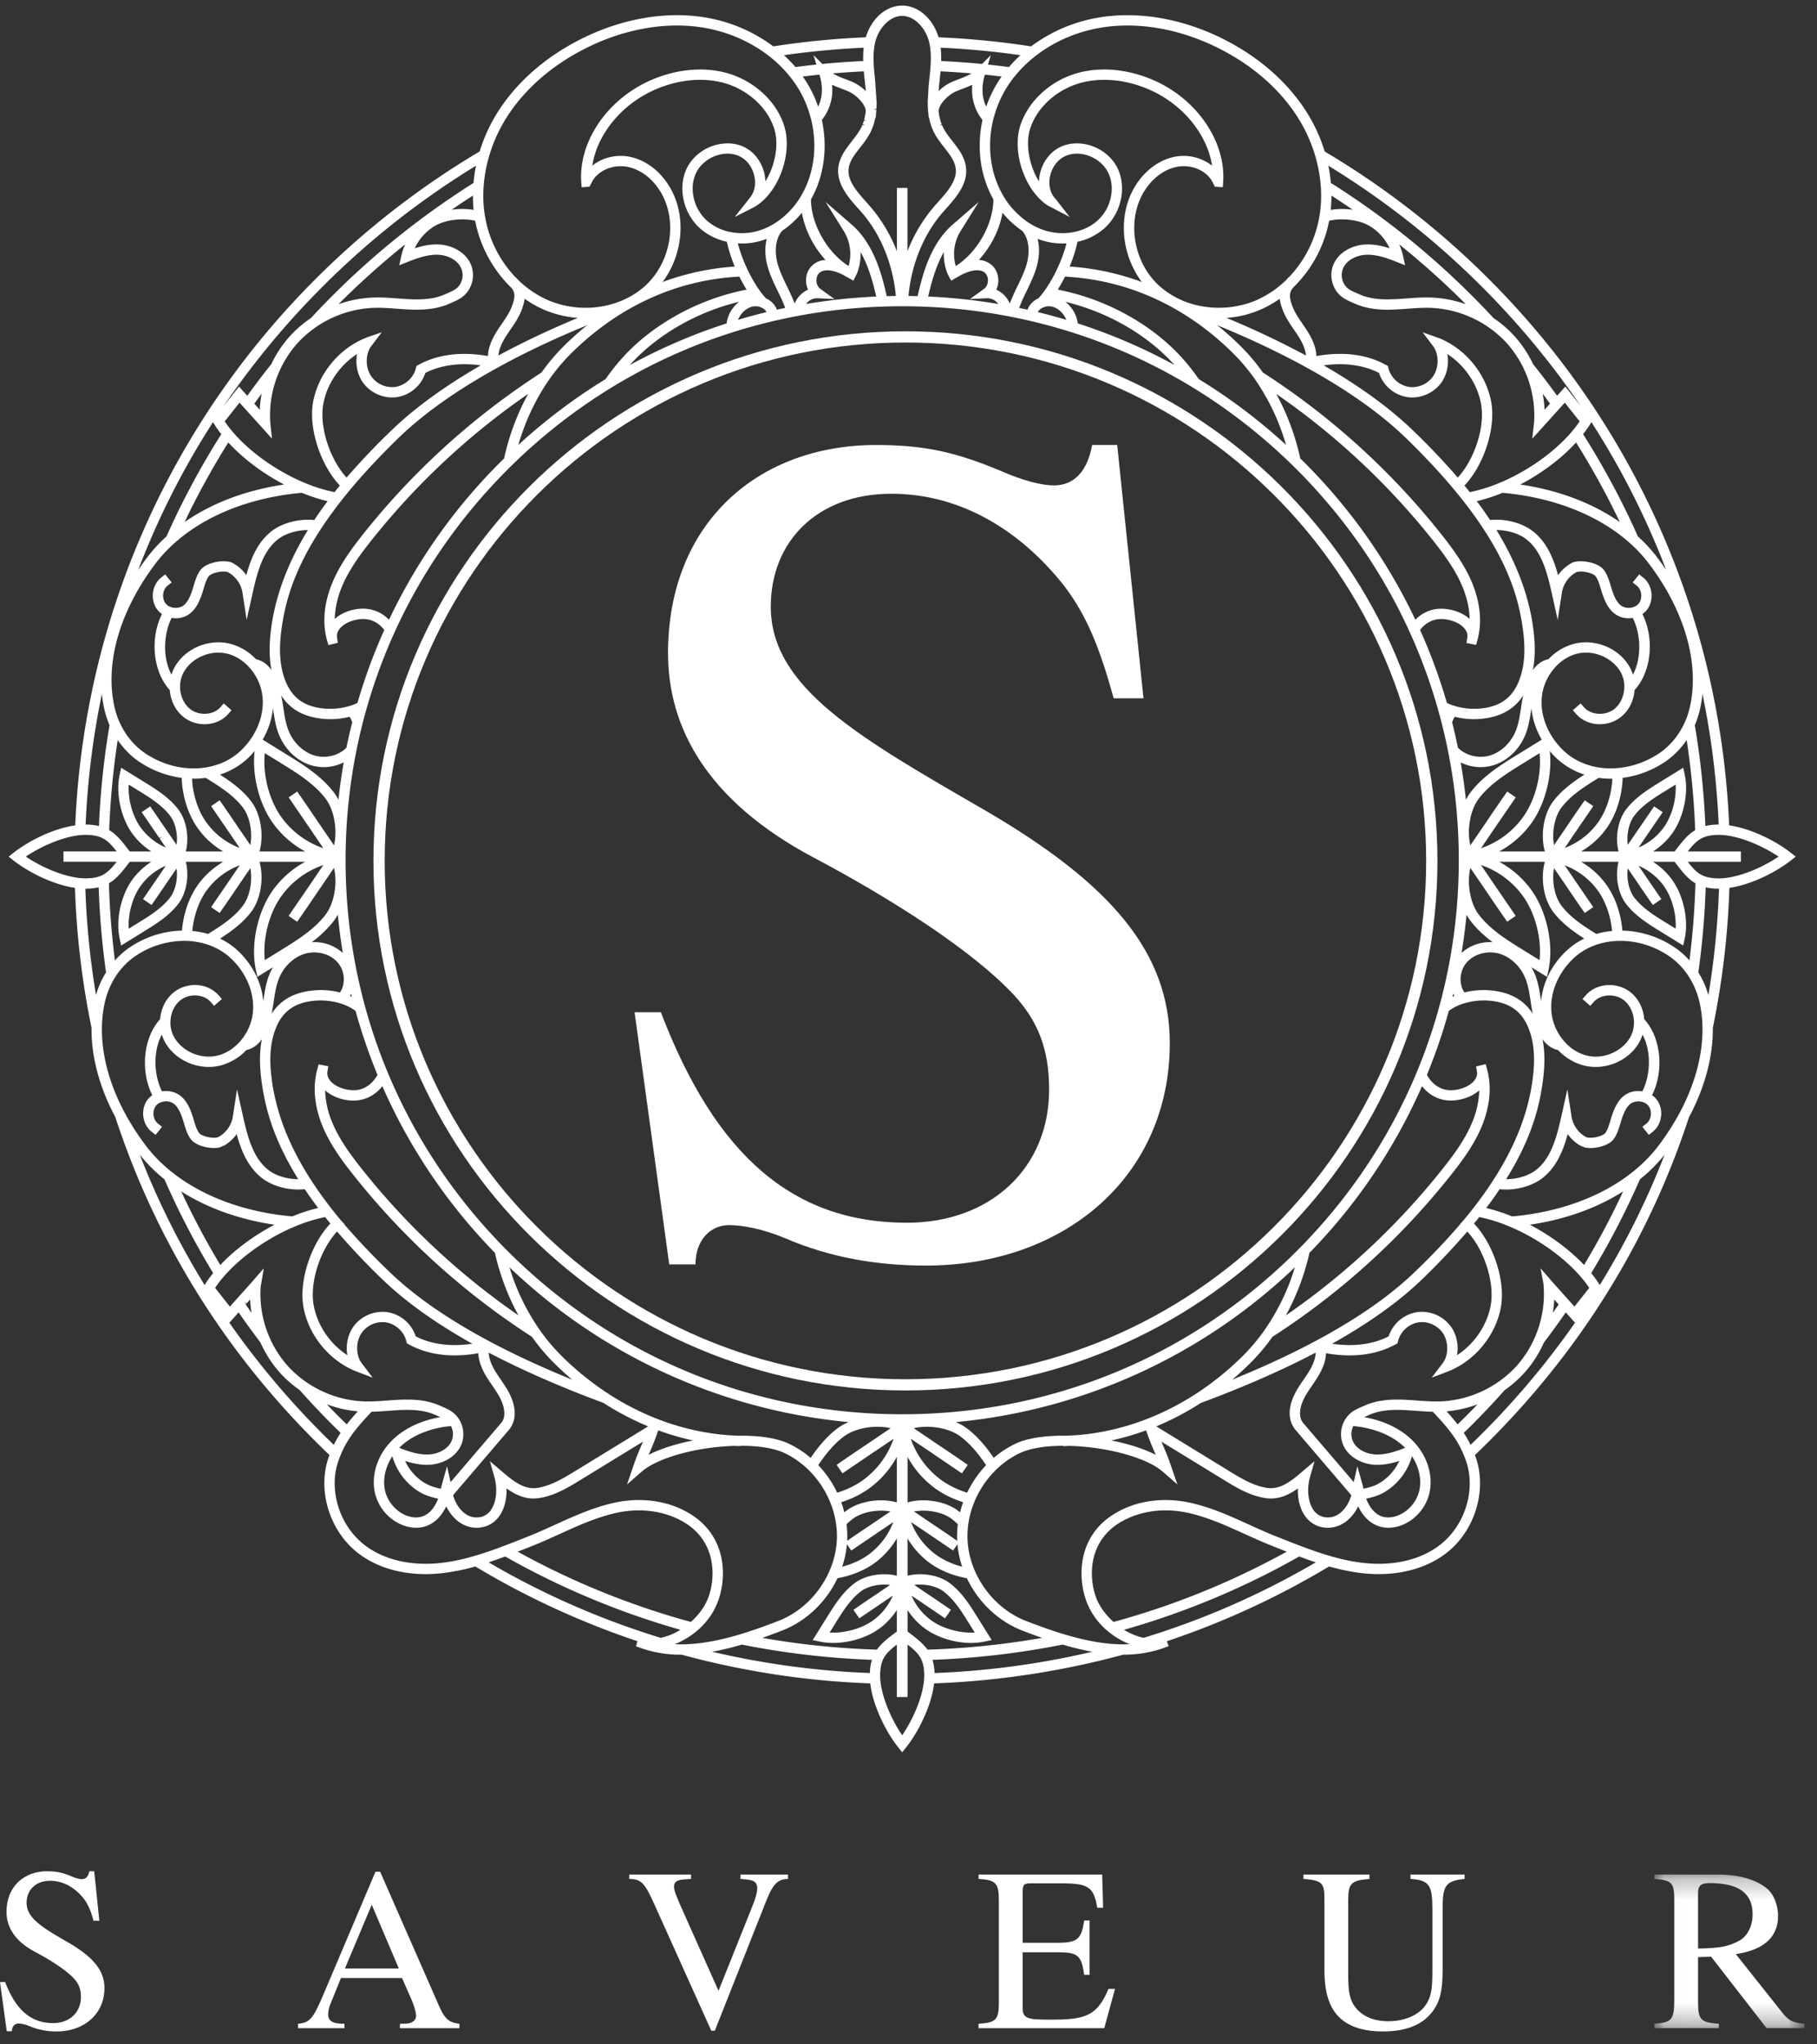 <svg width="88" height="99" viewBox="0 0 88 99" xmlns="http://www.w3.org/2000/svg" xmlns:xlink="http://www.w3.org/1999/xlink"><rect x="0" y="0" width="88" height="99" fill="#333333" stroke="none"/><title>saveur-footer-logo</title><defs><path id="path-1" d="M7.294 7.706V.265H.032v7.441z"/></defs><g id="Page-1" fill="none" fill-rule="evenodd"><g id="Desktop-HD" transform="translate(-676 -2760)"><g id="saveur-footer-logo" transform="translate(676 2760)"><path d="M4.529 93.012c-.136-.494-.26-.786-.463-1.056-.396-.506-.96-.877-1.638-.877-.7 0-1.14.45-1.14 1.068 0 .764.835 1.236 2.021 1.922 1.197.697 1.75 1.349 1.75 2.203 0 1.26-.993 2.102-2.303 2.102a3.31 3.31 0 0 1-1.333-.258 1.46 1.46 0 0 0-.53-.124c-.17 0-.317.135-.317.371H.327L0 95.98h.248c.52 1.36 1.254 1.99 2.327 1.99.79 0 1.344-.517 1.344-1.26 0-.393-.113-.651-.328-.888-.395-.427-1.174-.921-1.897-1.303-1.016-.54-1.378-1.237-1.378-1.934 0-1.225.847-1.967 1.965-1.967.463 0 .757.067 1.186.247.203.09.384.135.497.135.192 0 .316-.135.361-.382h.238l.248 2.394H4.53z" id="Fill-1" fill="#FFF"/><path d="M18.004 92.237l-1.299 3.09h2.61l-1.311-3.09zm1.366 5.98v-.214c.407 0 .486-.022.622-.101a.326.326 0 0 0 .158-.27c0-.168-.08-.472-.215-.786l-.463-1.057h-2.959l-.52 1.281a1.482 1.482 0 0 0-.1.472c0 .35.248.461.79.461v.214h-2.248v-.214c.655-.067.757-.303 1.423-1.877l2.327-5.486h.226l2.778 6.33c.316.73.474.966 1.062 1.033v.214h-2.88z" id="Fill-3" fill="#FFF"/><path d="M38.165 90.989c-.452.011-.711.19-1.039 1.023l-2.507 6.328h-.17l-2.755-6.115c-.486-1.09-.655-1.225-1.22-1.236v-.214h2.993v.214l-.317.022c-.36.023-.508.124-.508.349 0 .18.102.45.44 1.203l1.717 3.844 1.66-4.148c.136-.337.215-.618.215-.81 0-.438-.361-.415-.813-.46v-.214h2.304v.214z" id="Fill-5" fill="#FFF"/><path d="M53.481 98.217h-6.087v-.214c.87-.056.982-.202.982-1.068v-4.9c0-.832-.135-1.001-.982-1.046v-.214h5.986l.045 1.608h-.283c-.17-1.012-.429-1.18-1.739-1.18h-1.48c-.315 0-.394.045-.394.404v2.473h1.705c.971 0 1.14-.191 1.276-1.08h.26v2.631h-.26c-.136-.944-.305-1.09-1.276-1.09h-1.705v2.732c0 .472.304.528 1.14.528h.407c1.615 0 2.1-.292 2.608-1.484h.317l-.52 1.9z" id="Fill-7" fill="#FFF"/><path d="M70.932 90.989c-.949.09-1.062.36-1.062 1.428v2.866c0 1.09-.102 1.698-.61 2.27-.474.54-1.242.821-2.28.821-.826 0-1.458-.168-1.921-.517-.621-.46-.915-1.248-.915-2.44v-3.484c0-.753-.124-.877-1.016-.944v-.214h3.196v.214c-.904.079-1.028.213-1.028 1.056v3.508c0 .877.045 1.383.497 1.82.328.316.802.507 1.446.507.722 0 1.355-.248 1.716-.664.373-.45.418-.899.418-1.81V92.45c0-1.158-.147-1.405-1.061-1.461v-.214h2.62v.214z" id="Fill-9" fill="#FFF"/><g id="Group-13" transform="translate(80.095 90.51)"><mask id="mask-2" fill="#fff"><use xlink:href="#path-1"/></mask><path d="M2.144 3.85c1.084-.022 1.48-.1 1.999-.382.406-.225.644-.719.644-1.281C4.787 1.175 4.12.68 2.72.68c-.384 0-.576.08-.576.473V3.85zm3.32 3.856L2.776 4.244l-.632.022v2.181c0 .855.135.99 1.005 1.046v.213H.032v-.213c.847-.068.96-.191.96-1.18v-4.8C.992.68.902.545.032.477V.265h3.072c1.073 0 1.875.27 2.36.663.373.303.554.854.554 1.349 0 .978-.633 1.63-2.044 1.843l2.258 2.844c.328.416.565.484 1.062.529v.213h-1.83z" id="Fill-11" fill="#FFF" mask="url(#mask-2)"/></g><path d="M81.739 41.733h2.576v-.5h-2.576c.426-.543.704-.794 1.481-.803h.027c.896 0 2.094.513 2.892 1.053-.797.54-1.995 1.054-2.89 1.054h-.028c-.777-.01-1.056-.26-1.482-.804zm.515 5.356c.19-1.36.31-2.745.356-4.12.181.043.38.065.605.067h.039a39.732 39.732 0 0 1-.514 5.15 4.36 4.36 0 0 0-.486-1.097zm-9.019 11.818a8.459 8.459 0 0 0-1.255-.408c.233-.308.451-.614.65-.91.109.01.21.016.306.016.746 0 1.37-.263 1.706-.51.718-.526 1.056-1.338 1.285-2.176.156.224.363.415.607.557l.228.093c.08.017.17.026.264.026.391 0 .9-.144 1.114-.419.173-.223.264-.527.346-.8.03-.103.06-.2.091-.287.097-.262.227-.548.454-.678a.706.706 0 0 1 .534-.041l.09.036a.517.517 0 0 1 .2.171c.173.258.118.648-.117.834l-.196.156.313.391.196-.156c.434-.344.536-1.031.224-1.5a.98.98 0 0 0-.264-.265c.595-1.187.434-2.799-.378-3.68-.041-.534-.288-1.013-.68-1.318a1.635 1.635 0 0 0-1.003-.337c-.451 0-.867.178-1.142.488l-.166.189.377.33.166-.188c.178-.2.457-.316.766-.316.257 0 .503.081.692.228.28.218.463.588.49.986l.002.09c.002.154-.02.304-.063.444-.214.693-.984 1.216-1.791 1.216a1.81 1.81 0 0 1-.445-.055 2.145 2.145 0 0 1-1.02-.622l-.06-.066a2.518 2.518 0 0 1-.614-1.387c-.095-.923.299-1.903 1.055-2.62.582-.552 1.392-.857 2.28-.857.81 0 1.613.247 2.32.713.753.497 1.306 1.326 1.517 2.275.468 2.103-.251 4.622-1.974 6.91-1.444 1.918-4.033 3.174-7.105 3.447zm3.83 2.745a38.36 38.36 0 0 0 2.358-4.54 7.796 7.796 0 0 0 1.197-1.195 38.746 38.746 0 0 1-3.14 6.312 5.77 5.77 0 0 0-.414-.577zm-5.844 8.317a4.997 4.997 0 0 0-.33-.581l.033-.031c.103-.1.205-.198.307-.299a39.933 39.933 0 0 0 1.643-1.74 5.58 5.58 0 0 0 .943-.827c.39-.43.712-.929.959-1.481.365-.48.72-.968 1.056-1.456l.446.496.046-.058a39.927 39.927 0 0 1-5.103 5.977zM42.627 81.115c.01-.774.261-1.051.807-1.475v2.54h.52v-2.54c.546.424.798.701.808 1.474v.027c0 .893-.52 2.092-1.068 2.892-.547-.8-1.067-1.999-1.067-2.89v-.028zM11.111 64.05l.445-.497c.337.487.692.976 1.057 1.456.246.552.569 1.05.958 1.481.274.303.591.58.944.826.547.615 1.1 1.2 1.643 1.741.101.101.204.2.307.299l.032.031c-.125.19-.232.38-.33.581a39.962 39.962 0 0 1-5.104-5.978l.048.06zm-3.146-6.939a38.358 38.358 0 0 0 2.358 4.54 5.728 5.728 0 0 0-.414.577 38.714 38.714 0 0 1-3.14-6.312c.341.428.743.829 1.196 1.195zm-2.89-8.562c.21-.95.764-1.778 1.517-2.275a4.269 4.269 0 0 1 2.32-.713c.887 0 1.697.305 2.28.857.756.717 1.15 1.697 1.054 2.62-.051.502-.27.994-.614 1.387l-.056.062c-.294.314-.648.53-1.024.626a1.806 1.806 0 0 1-.444.055c-.807 0-1.577-.523-1.791-1.216a1.443 1.443 0 0 1-.064-.442l.003-.088c.027-.402.21-.772.49-.99a1.13 1.13 0 0 1 .691-.228c.31 0 .59.115.766.316l.166.187.377-.33-.165-.188a1.515 1.515 0 0 0-1.142-.488c-.367 0-.723.12-1.002.337-.394.305-.64.784-.682 1.318-.811.881-.973 2.493-.378 3.68a.978.978 0 0 0-.263.264c-.313.47-.21 1.157.223 1.501l.197.156.313-.39-.197-.157c-.234-.186-.29-.576-.117-.834a.507.507 0 0 1 .192-.167l.091-.037a.69.69 0 0 1 .542.038c.226.13.356.416.454.678.031.086.06.183.093.291.08.27.17.574.344.796.214.275.722.419 1.114.419.094 0 .183-.009.288-.034l.22-.093c.233-.137.436-.326.59-.548.23.837.568 1.649 1.285 2.175.336.247.96.51 1.707.51.097 0 .197-.006.305-.016.2.296.417.602.65.91a8.47 8.47 0 0 0-1.255.408c-3.072-.274-5.66-1.53-7.105-3.447-1.722-2.288-2.442-4.807-1.973-6.91zm-.933-5.513h.032c.224-.003.424-.025.605-.068.046 1.374.165 2.759.356 4.12a4.35 4.35 0 0 0-.486 1.098 39.732 39.732 0 0 1-.515-5.15h.008zm.026-2.607c.777.009 1.056.26 1.482.803H3.074v.5H5.65c-.427.543-.705.795-1.482.803h-.027c-.896 0-2.094-.513-2.891-1.053.797-.54 1.995-1.053 2.891-1.053h.027zm6.549-19.403a38.446 38.446 0 0 0-2.652 4.948 7.53 7.53 0 0 0-.951 1.038c-.148.196-.289.394-.423.595a38.67 38.67 0 0 1 3.624-7.163l.047.075c.1.163.219.333.355.507zM23.055 8.025a7.312 7.312 0 0 0-.123.836 39.325 39.325 0 0 0-7.874 6.542 5.582 5.582 0 0 0-1.02.879c-.358.396-.66.85-.898 1.35a39.577 39.577 0 0 0-1.164 1.534l-.399-.444-.743.939a39.877 39.877 0 0 1 4.866-5.857 39.915 39.915 0 0 1 7.355-5.78zM41.832 2.31c-.024.199-.032.41-.026.646-.671.031-1.336.078-1.979.141l-.427-.427.14.457c-.32.033-.654.073-1.016.12a6.56 6.56 0 0 0-.557-.574 40.464 40.464 0 0 1 3.865-.363zm3.245.312c.018.417-.03.855-.072 1.246l-.029.276-.046.801.004.2.007.116.002.04c.004.054.01.108.015.152l.02.23h.015l.024.116a2.622 2.622 0 0 0 .13.42l.017.039c.028.065.057.13.091.194.132.249.306.47.473.685l.091.118c.228.294.436.587.47.927.031.327-.091.653-.398 1.059-.14.185-.304.37-.45.532l-.177.2-.023.028a7.406 7.406 0 0 0-1.291 2.167V9.1h-.511v3.07a7.409 7.409 0 0 0-1.292-2.167l-.2-.228a8.84 8.84 0 0 1-.45-.532c-.306-.406-.429-.732-.397-1.059.034-.34.241-.633.47-.927l.09-.118a4.71 4.71 0 0 0 .474-.685c.034-.064.063-.13.095-.204l.012-.03a2.67 2.67 0 0 0 .154-.535l.023.001.012-.223c.006-.052.011-.105.015-.159l-.136-.01.139-.031a4.01 4.01 0 0 0 .006-.117l.004-.157-.076-1.123c-.041-.387-.089-.826-.07-1.242.01-.224.035-.418.079-.595a1.96 1.96 0 0 1 .293-.643c.15-.215.474-.581.95-.613h.112c.485.032.809.398.958.613.137.196.238.418.294.643.043.177.07.371.08.595zm3.788.626a39.016 39.016 0 0 0-1.016-.121l.139-.457-.427.427a39.612 39.612 0 0 0-1.979-.141 4.556 4.556 0 0 0-.025-.646c1.297.06 2.594.18 3.865.363-.2.182-.386.375-.557.575zm26.946 15.473l-.398.444a39.315 39.315 0 0 0-1.164-1.534c-.238-.5-.54-.954-.898-1.35a5.563 5.563 0 0 0-1.02-.88 39.315 39.315 0 0 0-7.874-6.542 7.252 7.252 0 0 0-.124-.835 39.908 39.908 0 0 1 7.355 5.78 39.867 39.867 0 0 1 4.866 5.855l-.743-.938zm4.464 8.291a7.544 7.544 0 0 0-.951-1.038 38.474 38.474 0 0 0-2.652-4.948c.136-.174.255-.344.355-.507l.047-.075a38.677 38.677 0 0 1 3.624 7.163c-.135-.2-.276-.4-.423-.595zm-36.262 52.04l-.059-.044v-1.042c.25.384.571.717.938.965.584.394 1.386.63 2.145.63.227 0 .443-.022.643-.065l.349-.074-.702-1.124c-.35-.562-.748-1.199-1.337-1.639-.357-.267-.892-.426-1.43-.426-.212 0-.418.025-.606.073v-1.806c.301.507.71.945 1.185 1.266.465.314 1.062.548 1.689.661.555 1.166 1.529 2.087 2.681 2.534.344.133.661.25.96.355-1.826.321-3.69.513-5.55.57-.22-.312-.54-.555-.906-.833zm-3.452-2.625c.626-.113 1.223-.347 1.689-.66.475-.322.884-.76 1.184-1.267v1.806a2.453 2.453 0 0 0-.605-.073c-.539 0-1.073.16-1.43.426-.59.44-.986 1.077-1.337 1.639l-.702 1.124.35.074c.198.043.415.064.642.064.759 0 1.56-.235 2.144-.63.367-.247.69-.58.938-.964v1.042l-.058.045c-.367.278-.686.52-.907.833a39.092 39.092 0 0 1-5.55-.57c.3-.104.617-.222.96-.355 1.153-.447 2.127-1.368 2.682-2.534zM5.05 34.331c.06.267.145.53.255.785a39.04 39.04 0 0 0-.513 4.885 2.72 2.72 0 0 0-.62-.07l-.025-.001c.092-2.13.356-4.252.787-6.326.025.248.063.49.116.727zm7.267-14.782c.113-.158.23-.32.356-.487-.05.26-.08.52-.093.78l-.263-.293zm7.12-7.164l-.102.461.441-.175c.482-.192 1-.368 1.507-.33.43.034.93.27 1.08.72a.85.85 0 0 1-.102.737c-.11.16-.232.24-.451.34v-.002l-.243.109c-.39.175-.814.253-1.373.253-.304 0-.611-.022-.936-.046-.367-.027-.75-.055-1.128-.045-.58.014-1.17.125-1.737.325l.119-.119a39.19 39.19 0 0 1 3.111-2.78 2.85 2.85 0 0 0-.185.552zm2.95-2.264c-.171 0-.344.013-.513.037.347-.24.691-.47 1.03-.687 0 .236.01.468.034.694a3.441 3.441 0 0 0-.55-.044zm2.387 4.757c-.112.281-.286.536-.472.807-.085.124-.172.251-.253.381-.266.428-.403.814-.417 1.177a6.363 6.363 0 0 0-1.14-.106c-.82 0-1.554.172-2.182.51l-.139.073-.037.146a1.236 1.236 0 0 1-.98.87 1.234 1.234 0 0 1-1.215-.576c-.246-.414-.232-1.022.03-1.383l.52-.686-.693.237-.138.058c-1.27.527-2.249 1.738-2.494 3.083-.23 1.257.349 3.041 1.296 4.046a24.86 24.86 0 0 0-.257.318 7.727 7.727 0 0 1-1.38-.423l-.097-.04c-1.585-.667-3.081-1.823-3.843-2.965l.717-.906 1.576 1.746-.049-.417-.038-.375a5.257 5.257 0 0 1 1.321-3.837 5.3 5.3 0 0 1 3.733-1.71c.353-.01.718.018 1.078.045.312.022.635.046.96.046.529 0 .963-.065 1.355-.203l.003.008.25-.107c.382-.165.66-.284.887-.615a1.36 1.36 0 0 0 .165-1.176c-.224-.669-.924-1.015-1.519-1.06-.44-.036-.876.064-1.235.18.207-.451.554-.838.98-1.086.342-.2.825-.315 1.323-.315.218 0 .431.023.624.067l.01.056c.24 1.2.851 2.326 1.734 3.183.2.221.204.479.016.95zm16.161-11.05a3.6 3.6 0 0 1-.603-.273c.495-.042.998-.076 1.504-.1l.007.084c.012.127.025.254.04.38l.028.276c.008.072.014.144.02.219a2.217 2.217 0 0 0-.625-.437 7.883 7.883 0 0 0-.37-.15zm1.046 2.018l-.14-.006c-.018.06-.038.118-.06.176l.127.05-.139-.02c-.024.058-.05.117-.08.174-.02.037-.042.072-.067.113-.052.085-.11.168-.17.25-.062.084-.125.167-.19.248l-.033.044c-.258.33-.578.74-.63 1.26-.028.288.026.573.166.87.192.412.517.778.816 1.112.055.062.11.123.166.188.911 1.05 1.505 2.51 1.64 4.029-.147.002-.294.004-.44.008-.044-.19-.089-.38-.138-.569-.222-.856-.626-2.088-1.564-2.901l-1.26-1.092.881 1.412c.313.502.396 1.123.232 1.69-1.043-.662-1.82-2.036-1.821-3.227.63-1.11.82-2.504.527-3.844a2.328 2.328 0 0 0 .493-1.707c.152.073.308.133.461.191.114.044.233.089.344.138.388.173.844.648.827.975a2.984 2.984 0 0 1-.08.402l.132.036zm3.494-1.651l.03-.277.038-.379.008-.083c.505.023 1.009.057 1.503.099-.177.11-.387.19-.605.274a7.908 7.908 0 0 0-.369.148 2.221 2.221 0 0 0-.625.436l.02-.218zm18.887 6.55l.01-.055c.193-.044.407-.067.624-.067.499 0 .982.115 1.325.315.425.248.771.635.979 1.086-.36-.116-.796-.216-1.236-.18-.595.045-1.295.391-1.518 1.06-.13.387-.066.838.165 1.176.227.33.504.45.888.615l.25.105.002-.006c.391.138.826.203 1.354.203.325 0 .648-.024.966-.047.353-.026.718-.053 1.073-.043a5.3 5.3 0 0 1 3.732 1.71 5.256 5.256 0 0 1 1.321 3.836l-.087.792 1.576-1.746.718.906c-.763 1.142-2.259 2.298-3.843 2.964l-.097.04a7.734 7.734 0 0 1-1.38.424c-.085-.107-.171-.213-.258-.318.948-1.005 1.526-2.79 1.296-4.046-.245-1.345-1.224-2.556-2.494-3.083l-.83-.295.519.684c.263.363.276.971.03 1.385-.239.405-.737.646-1.214.575a1.235 1.235 0 0 1-.98-.867l-.038-.148-.138-.073c-.628-.338-1.363-.51-2.182-.51-.373 0-.756.035-1.14.106-.014-.363-.152-.75-.417-1.177-.081-.13-.169-.257-.254-.382-.185-.27-.36-.525-.472-.806-.187-.47-.183-.728.028-.962a6.116 6.116 0 0 0 1.722-3.17zm10.352 8.317c.125.167.243.329.355.487l-.263.294a5.644 5.644 0 0 0-.092-.781zm-6.765-6.677a2.814 2.814 0 0 0-.186-.553 39.202 39.202 0 0 1 3.23 2.9 5.668 5.668 0 0 0-1.894-.327c-.327 0-.654.024-.97.047a12.84 12.84 0 0 1-.937.046c-.559 0-.982-.078-1.377-.255l-.239-.106v.001c-.219-.1-.34-.18-.45-.34a.852.852 0 0 1-.103-.736c.15-.451.65-.687 1.08-.72.507-.039 1.026.137 1.508.329l.441.175-.103-.461zm-3.5-2.22a6.67 6.67 0 0 0 .034-.694c.339.218.683.448 1.03.687a3.576 3.576 0 0 0-1.065.007zm18.145 29.836a39.056 39.056 0 0 0-.512-4.885c.11-.255.195-.519.254-.785.053-.237.092-.479.117-.727.43 2.074.694 4.196.786 6.326h-.025a2.73 2.73 0 0 0-.62.07zm-1.521 5.857a4.717 4.717 0 0 0-2.5-.793c-.062-.785-.324-1.563-.726-2.152a3.995 3.995 0 0 0-1.272-1.18h1.814c-.174.672-.034 1.51.355 2.026.443.587 1.082.982 1.646 1.331l1.13.698.075-.347c.187-.868-.047-2.01-.569-2.774a3.393 3.393 0 0 0-.969-.934h1.047l.045.058c.325.425.587.766.964.984a38.679 38.679 0 0 1-.29 3.735 3.82 3.82 0 0 0-.75-.652zm-6.979 13.45c1.7-.25 3.245-.803 4.517-1.613a37.918 37.918 0 0 1-1.893 3.563c-.695-.736-1.627-1.427-2.624-1.95zm1.132 2.818l-.615-.707.142.75.011.15a5.256 5.256 0 0 1-1.32 3.837 5.3 5.3 0 0 1-3.734 1.71h-.252a14.944 14.944 0 0 1-.826-.044c-.312-.023-.635-.046-.96-.046-.528 0-.963.064-1.355.202l-.002-.007-.249.107c-.346.148-.597.256-.801.503a1.42 1.42 0 0 0-.169.25 1.368 1.368 0 0 0-.083 1.038c.223.668.923 1.014 1.518 1.06.442.033.877-.065 1.236-.181a2.448 2.448 0 0 1-.98 1.086c-.187.11-.458.201-.757.257a4.275 4.275 0 0 1-.02-.12l-.273-.966-.172.768-2.464-2.88c-.238-.318-.116-.762-.022-.998.112-.28.286-.535.472-.806.085-.124.172-.253.254-.383.265-.427.403-.814.416-1.176.387.07.77.106 1.144.106.817 0 1.55-.172 2.178-.51l.14-.074.037-.145c.123-.444.526-.802.98-.87.477-.072.975.171 1.215.575.245.414.232 1.023-.03 1.384l-.546.718.442-.166.414-.16c1.27-.529 2.25-1.739 2.495-3.084.23-1.262-.351-3.05-1.303-4.053.087-.106.172-.21.254-.314.446.089.913.232 1.39.426l.096.04c1.585.666 3.081 1.823 3.844 2.964l-.718.906-1.027-1.147zm.262 1.044l-.283.406c.035-.216.058-.431.068-.646l.215.24zm-8.918 7.26c-.43-.033-.93-.268-1.08-.72a.856.856 0 0 1 .053-.65l.259.027c.626.091 1.513.332 2.18.957l.07.068c-.474.188-.985.354-1.482.319zm.471 1.836a2.963 2.963 0 0 0 1.342-1.747c.33.499.467 1.083.368 1.608-.142.747-.824 1.356-1.533 1.356-.593-.006-.902-.52-1.052-.909.34-.067.647-.175.875-.308zm-11.535-3l.026.072c.156.452.262.696.358.918l.084.196c-.565-.29-1.311-.53-2.151-.696a12.65 12.65 0 0 0 1.683-.49zm-9.736 9.103l.284-.41-.11-.077a66.937 66.937 0 0 0-1.052-.714l-.613-.416c.089-.011.182-.018.276-.018.436 0 .859.122 1.132.326.515.384.885.978 1.212 1.502l.309.495c-.686.04-1.491-.172-2.035-.54a2.918 2.918 0 0 1-1.028-1.247l.432.29 1.193.809zm-12.206-8.613c-.84.165-1.586.406-2.151.696l.087-.204c.098-.227.2-.461.355-.91l.025-.073c.554.204 1.118.368 1.684.491zm-21.74-6.706l.12.069.17-.19c.01.216.033.431.068.647a38.03 38.03 0 0 1-.283-.406l.026-.03-.102-.09zm8.521 9.216c.229.133.535.24.875.308-.15.39-.46.903-1.063.909-.697 0-1.38-.609-1.521-1.356-.099-.525.037-1.109.367-1.608a2.962 2.962 0 0 0 1.342 1.747zm1.552-2.555c-.15.45-.651.686-1.08.72-.5.038-1.009-.131-1.482-.32.022-.022.045-.045.07-.067.667-.625 1.554-.866 2.174-.957l.264-.027c.103.2.124.441.054.651zM14.26 59.403l.097-.04a7.748 7.748 0 0 1 1.39-.426c.082.103.167.208.254.314-.952 1.003-1.533 2.79-1.303 4.053.246 1.345 1.224 2.555 2.494 3.083l.856.327-.544-.717c-.263-.362-.276-.97-.031-1.385a1.23 1.23 0 0 1 1.215-.575c.454.068.857.426.979.867l.038.148.138.074c.63.338 1.363.51 2.18.51.373 0 .757-.036 1.143-.106.014.362.151.749.417 1.177.081.129.168.257.255.383.184.27.359.524.47.805.095.236.217.68-.016.99l-2.47 2.888-.172-.768-.276.984c-.005.034-.01.068-.017.102a2.464 2.464 0 0 1-.757-.257 2.448 2.448 0 0 1-.98-1.086c.36.117.794.216 1.236.18.595-.045 1.295-.39 1.519-1.06.11-.331.08-.72-.087-1.043a1.489 1.489 0 0 0-.157-.235c-.213-.256-.463-.364-.81-.512l-.238-.101-.003.005c-.394-.14-.832-.206-1.365-.206-.324 0-.647.023-.96.046-.272.02-.552.04-.823.044h-.255a5.3 5.3 0 0 1-3.733-1.71 5.257 5.257 0 0 1-1.32-3.837l.153-.9-.615.706-.601.672-.427.476-.717-.906c.762-1.141 2.259-2.298 3.843-2.964zm-3.59 1.855a37.942 37.942 0 0 1-1.893-3.563c1.272.81 2.817 1.362 4.517 1.613-.997.523-1.93 1.214-2.624 1.95zM6.238 41.792l.045-.059h1.048c-.386.248-.72.568-.97.933-.522.766-.755 1.907-.568 2.775l.075.347 1.129-.698c.564-.349 1.204-.744 1.646-1.331.39-.516.53-1.354.355-2.026h1.814c-.508.3-.949.706-1.271 1.18-.403.59-.665 1.368-.727 2.152a4.717 4.717 0 0 0-2.5.793c-.272.18-.524.399-.749.652a38.646 38.646 0 0 1-.29-3.735c.376-.218.638-.56.963-.983zm8.382-17.927c.424.174.842.31 1.245.406-.23.306-.446.612-.644.912-.1-.01-.202-.014-.302-.014-.746 0-1.37.263-1.705.509-.718.526-1.056 1.338-1.285 2.175a1.887 1.887 0 0 0-.58-.542c-.008-.006-.017-.01-.022-.013a.585.585 0 0 0-.233-.094c-.4-.084-1.111.05-1.378.392-.174.223-.265.528-.346.8-.03.103-.06.201-.092.288-.097.262-.227.547-.454.677a.707.707 0 0 1-.534.042l-.089-.036A.52.52 0 0 1 8 29.196c-.172-.259-.117-.649.117-.835l.197-.156-.314-.39-.196.155c-.433.344-.536 1.032-.223 1.5.067.102.156.192.264.265-.596 1.187-.435 2.799.377 3.68.042.535.289 1.013.681 1.319.28.216.636.337 1.003.337.45 0 .867-.179 1.141-.49l.166-.187-.377-.33-.166.188c-.177.2-.456.315-.766.315-.257 0-.502-.08-.692-.228-.28-.217-.462-.587-.489-.985l-.003-.09c-.001-.154.02-.304.064-.444.213-.694.984-1.216 1.79-1.216.153 0 .302.019.445.055.376.096.73.312 1.021.622l.059.066c.344.392.563.885.614 1.387.096.923-.298 1.902-1.054 2.62-.583.552-1.393.856-2.28.856-.81 0-1.613-.246-2.32-.713-.753-.496-1.306-1.325-1.517-2.274-.468-2.103.25-4.622 1.973-6.91 1.445-1.918 4.033-3.174 7.105-3.448zm-.86-.401c-1.844.272-3.493.894-4.82 1.817a37.89 37.89 0 0 1 2.117-3.853c.704.77 1.665 1.492 2.703 2.036zm18.33-9.808c.178-.237.332-.496.46-.773.587-1.27.54-2.743-.125-3.844-.46-.765-1.161-1.292-1.92-1.446a2.197 2.197 0 0 0-.44-.044c-.515 0-1.007.172-1.379.474.222-1.46 1.335-2.875 2.871-3.605 1.145-.545 2.398-.695 3.462-.413 1.173.311 2.146 1.186 2.478 2.23.238.747.049 1.784-.429 2.55a1.937 1.937 0 0 0-.042-.356c-.127-.587-.5-1.08-1-1.315a1.833 1.833 0 0 0-.789-.17c-.827 0-1.619.481-1.97 1.198-.453.924-.185 2.172.623 2.904.354.32.807.55 1.313.663.045.211.106.433.182.662.059.179.126.359.2.537-1.201.081-2.374.332-3.496.748zm15.675-8.492c-.269-.55-.193-1.125-.069-1.534l.005-.015c.27.027.539.059.808.092a5.753 5.753 0 0 0-.744 1.456zm4.038 7.744c.075-.178.142-.358.201-.537.076-.23.137-.45.181-.662a2.9 2.9 0 0 0 1.313-.663c.809-.732 1.077-1.98.624-2.904-.352-.717-1.144-1.199-1.97-1.199-.284 0-.55.058-.79.171-.5.236-.873.728-.999 1.315-.026.118-.04.238-.043.356-.477-.766-.666-1.803-.429-2.55.333-1.044 1.305-1.919 2.479-2.23 1.064-.282 2.316-.133 3.462.413 1.535.73 2.648 2.146 2.87 3.605a2.247 2.247 0 0 0-1.817-.43c-.76.154-1.46.68-1.922 1.446-.664 1.101-.712 2.575-.124 3.844.128.277.282.536.46.773a12.406 12.406 0 0 0-3.496-.748zm21.825 10.556c1.039-.544 2-1.266 2.703-2.036a37.942 37.942 0 0 1 2.118 3.853c-1.327-.923-2.976-1.545-4.82-1.817zm8.219 10.759c-.211.949-.764 1.778-1.518 2.274-.696.46-1.52.713-2.32.713-.887 0-1.697-.304-2.28-.857-.755-.717-1.15-1.696-1.054-2.62.052-.501.27-.994.615-1.386l.055-.063c.294-.313.649-.53 1.024-.625.143-.036.293-.055.445-.055.807 0 1.577.522 1.791 1.215.044.141.065.29.063.442l-.003.088c-.026.403-.209.773-.489.99-.189.147-.434.228-.691.228-.31 0-.59-.115-.767-.315l-.166-.188-.377.33.166.188c.275.31.69.489 1.142.489.367 0 .723-.12 1.002-.337.393-.306.64-.784.681-1.319.813-.881.974-2.493.378-3.68a.979.979 0 0 0 .264-.264c.312-.47.21-1.157-.223-1.5l-.197-.157-.313.391.196.156c.235.186.29.576.118.834a.51.51 0 0 1-.193.168l-.09.037a.691.691 0 0 1-.542-.039c-.227-.13-.357-.415-.454-.677a4.837 4.837 0 0 1-.092-.29c-.08-.27-.172-.575-.345-.798-.267-.342-.981-.476-1.378-.392a.575.575 0 0 0-.23.092l-.119.068.002.006c-.19.129-.356.294-.488.483-.23-.837-.567-1.65-1.285-2.175-.335-.246-.96-.51-1.705-.51-.1 0-.202.006-.302.015-.199-.3-.415-.606-.645-.912a8.482 8.482 0 0 0 1.245-.406c3.073.274 5.661 1.53 7.105 3.448 1.723 2.288 2.442 4.807 1.974 6.91zm-.697 6.952l-.045.058h-1.047c.386-.247.72-.568.97-.933.521-.765.755-1.906.568-2.775l-.075-.347-1.13.698c-.563.349-1.203.745-1.646 1.332-.389.515-.53 1.354-.355 2.025h-1.814c.509-.299.95-.705 1.272-1.179.444-.65.716-1.534.74-2.385a4.805 4.805 0 0 0 2.019-.755 3.952 3.952 0 0 0 1.081-1.078 38.7 38.7 0 0 1 .413 4.364c-.37.218-.63.556-.951.975zm-5.886.867l.566.827c.282.417.567.839.844 1.232l.078.11.412-.282-.933-1.363-.45-.662a3.52 3.52 0 0 1 1.651 1.289c.348.51.584 1.208.642 1.89a4.034 4.034 0 0 0-.761.144c-.588-.364-1.244-.779-1.693-1.374-.332-.44-.471-1.199-.356-1.81zm-.626 6.442l-.013-.085c-.06-.393-.122-.8-.276-1.19a2.72 2.72 0 0 0-.18-.369l.754.466.075-.347c.254-1.182-.064-2.735-.775-3.778a4.643 4.643 0 0 0-1.616-1.448h2.214c-.223.785-.063 1.81.397 2.42.412.547.98.957 1.511 1.299a3.473 3.473 0 0 0-.879.605c-.706.67-1.136 1.544-1.212 2.427zm.065 4.01c.124-.842.126-1.549.003-2.173.178.258.417.454.75.528.356.372.789.63 1.256.75.181.045.371.069.564.069 1.037 0 1.993-.658 2.275-1.564.453.844.368 2.01-.009 2.747-.265-.045-.541 0-.761.127-.366.209-.547.591-.675.938-.037.1-.07.207-.103.321-.07.238-.144.484-.26.633-.082.105-.414.226-.72.226a.625.625 0 0 1-.184-.021 1.376 1.376 0 0 1-.726-1l-.204-1.32-.29 1.304c-.238 1.07-.515 2.076-1.275 2.634-.27.198-.78.41-1.4.411 1.249-2.004 1.597-3.512 1.759-4.61zm-3.31 5.962l-.059.076c-.153.196-.31.388-.463.572l-.166.187.005.004a33.266 33.266 0 0 1-2.17 2.282c-1.926 1.865-4.905 3.625-8.863 5.235.299-.253.59-.52.868-.796a9.807 9.807 0 0 0 1.084-1.281 35.725 35.725 0 0 0 8.638-7.829c.556-.699 1.12-1.466 1.484-2.331.286-.68.565-1.717.27-2.793l-.068-.25-.462.113.039.238c.032.2-.045.385-.229.55-.321.29-.928.437-1.35.323-.35-.094-.647-.343-.844-.705a27.004 27.004 0 0 0 1.063-3.1c.195-.142.42-.257.665-.34l.055-.017a3.322 3.322 0 0 1 1.575-.091c.796.15 1.302.581 1.591 1.357.258.693.306 1.506.15 2.562-.232 1.57-.843 3.11-1.87 4.704l-.049.077c-.268.413-.57.835-.894 1.253zm-25.1 10.41a27.461 27.461 0 0 0 16.42-7.496 10.686 10.686 0 0 1-1.456 3.02l-.05.073c-.31.434-.651.837-1.016 1.199a14.334 14.334 0 0 1-2.25 1.823l-.122.077c-1.89 1.203-4 1.881-6.102 1.96l-.06.003-.161-.001c-.974 0-1.774.134-2.313.388-.376.178-.73.409-1.055.687-.318-.463-.745-1.015-1.308-1.436a2.508 2.508 0 0 0-.526-.297zm-2.181.808c.301.205.607.41.906.61l1.568 1.065.285-.41-.112-.078c-.467-.325-.965-.659-1.46-.99l-1.045-.71c.196-.045.411-.068.636-.068.625 0 1.234.176 1.628.47.527.394.936.936 1.241 1.387a5.143 5.143 0 0 0-.918 1.335 4.437 4.437 0 0 1-1.15-.54 4.15 4.15 0 0 1-1.58-2.07zm2.274 3.475c-.416-.31-1.039-.495-1.667-.495-.27 0-.53.034-.765.1v-2.203a4.632 4.632 0 0 0 1.455 1.608c.354.239.78.44 1.237.588a4.968 4.968 0 0 0-.15.49 3.084 3.084 0 0 0-.11-.088zm-.03 1.394c0 .025.002.049.003.073l-.025-.017c-.398-.277-.824-.563-1.246-.846l-.823-.558a2.46 2.46 0 0 1 .45-.04c.527 0 1.039.147 1.37.394.097.074.198.16.304.262a4.548 4.548 0 0 0-.033.732zm-.935.81a3.51 3.51 0 0 1-1.295-1.643l.68.457 1.354.919.21-.303c.033.364.11.728.23 1.085a3.876 3.876 0 0 1-1.179-.515zm-4.55-5.79c.394-.294 1.002-.47 1.628-.47.224 0 .44.023.636.068l-1.088.738c-.473.317-.96.643-1.418.962l-.11.077.284.41 1.567-1.063c.3-.2.606-.405.907-.61a4.148 4.148 0 0 1-1.58 2.07c-.325.22-.72.406-1.15.54a5.15 5.15 0 0 0-.918-1.335c.305-.45.714-.993 1.241-1.387zm-13.673-3.901a9.26 9.26 0 0 1-1.015-1.198l-.052-.074a10.681 10.681 0 0 1-1.456-3.02 27.458 27.458 0 0 0 16.42 7.496 2.526 2.526 0 0 0-.526.297c-.564.421-.99.973-1.308 1.436a4.728 4.728 0 0 0-1.056-.687c-.538-.254-1.338-.388-2.312-.388l-.155.001-.067-.003c-2.102-.079-4.212-.757-6.1-1.959l-.103-.067a14.264 14.264 0 0 1-2.27-1.834zM13.333 49.86c.288-.776.794-1.207 1.591-1.357a3.317 3.317 0 0 1 1.574.091l.053.017c.247.083.472.198.668.34a27.058 27.058 0 0 0 1.063 3.1c-.197.362-.495.611-.844.705-.421.114-1.03-.033-1.35-.322-.184-.166-.261-.351-.23-.55l.042-.25-.468-.09-.065.238c-.294 1.076-.015 2.113.27 2.793.365.865.929 1.632 1.484 2.331a35.721 35.721 0 0 0 8.64 7.829c.33.465.694.896 1.082 1.281.279.277.57.543.869.796-3.959-1.61-6.938-3.37-8.864-5.235a33.217 33.217 0 0 1-2.17-2.282l.01-.008-.166-.178a22.4 22.4 0 0 1-.468-.577l-.058-.075c-.324-.418-.625-.84-.894-1.253l-.05-.078c-1.026-1.594-1.637-3.134-1.87-4.704-.155-1.055-.107-1.869.15-2.562zm-.65.461c-.124.624-.121 1.331.003 2.173.162 1.098.51 2.606 1.759 4.61-.62-.001-1.13-.213-1.4-.411-.76-.558-1.037-1.565-1.276-2.634l-.29-1.303-.203 1.319a1.372 1.372 0 0 1-.713.994.565.565 0 0 1-.198.027c-.305 0-.638-.121-.72-.226-.116-.15-.189-.395-.26-.633a5.436 5.436 0 0 0-.102-.321c-.129-.347-.31-.73-.675-.938a1.16 1.16 0 0 0-.762-.127c-.376-.738-.461-1.903-.009-2.747.283.906 1.239 1.564 2.276 1.564.192 0 .382-.024.564-.07a2.65 2.65 0 0 0 1.255-.749c.334-.074.573-.27.75-.528zm-.513-6.168c.46-.61.621-1.635.397-2.42h2.214a4.64 4.64 0 0 0-1.616 1.448c-.71 1.043-1.029 2.596-.774 3.778l.074.347.754-.466a2.69 2.69 0 0 0-.18.37c-.154.388-.216.795-.275 1.19l-.013.083c-.077-.882-.507-1.756-1.213-2.426a3.468 3.468 0 0 0-.879-.605c.532-.342 1.1-.752 1.511-1.299zm-2.214-.96a3.522 3.522 0 0 1 1.652-1.29l-.46.677-.923 1.349.412.283.078-.111c.276-.393.561-.815.849-1.24l.56-.819c.116.612-.024 1.371-.355 1.811-.449.595-1.105 1.01-1.694 1.374-.244-.071-.5-.12-.76-.144.058-.682.294-1.38.641-1.89zM5.7 35.836c.296.434.664.803 1.081 1.078.611.403 1.307.663 2.02.755.023.851.296 1.734.74 2.385.322.474.763.88 1.271 1.18H8.998c.175-.672.034-1.51-.355-2.026-.442-.587-1.082-.983-1.646-1.332l-1.129-.698-.075.347c-.187.869.046 2.01.568 2.775.25.365.584.686.97.933H6.283l-.044-.058c-.322-.42-.58-.757-.951-.975.055-1.46.193-2.926.412-4.364zm5.557-8.422zm6.25-9c.34.574 1.042.917 1.723.816a1.73 1.73 0 0 0 1.37-1.17c.742-.383 1.68-.506 2.683-.367-1.763 1.019-3.215 2.075-4.318 3.144a33.769 33.769 0 0 0-2.18 2.29c-.825-.904-1.326-2.47-1.126-3.57.177-.966.79-1.864 1.632-2.412-.078.432-.002.902.216 1.27zm9.803-1.658a9.768 9.768 0 0 0-1.083 1.282c-.305.197-.606.4-.904.605a35.74 35.74 0 0 0-7.735 7.223c-.555.7-1.12 1.467-1.483 2.332-.286.68-.565 1.716-.271 2.792l.07.25.46-.113-.038-.237c-.032-.2.045-.386.228-.551.322-.29.93-.436 1.35-.323.276.074.519.243.707.49-.512 1.141-.95 2.33-1.299 3.535-.103.05-.2.089-.291.12l-.056.017a3.328 3.328 0 0 1-1.574.092c-.797-.15-1.303-.582-1.591-1.358-.258-.692-.306-1.506-.15-2.561.163-1.103.523-2.635 1.87-4.704l.046-.07c.27-.409.575-.832.907-1.26l.045-.057c.768-.98 1.71-2.01 2.797-3.065 1.951-1.889 5.002-3.73 8.824-5.323l.295-.122c-.388.313-.764.649-1.124 1.006zm2.819.588c-.28.312-.55.654-.8 1.014a27.646 27.646 0 0 0-4.227 3.188c.338-1.155.85-2.24 1.496-3.164l.05-.073c.31-.434.653-.838 1.017-1.198 2.295-2.276 5.11-3.56 8.143-3.715.11.22.227.432.351.63-2.314.444-4.556 1.675-6.03 3.318zm9.077-4.336c-.2.298-.221.696-.068 1.021-.29.125-.531.373-.653.67a3.719 3.719 0 0 0-.028-.076c-.103-.261-.224-.513-.342-.756-.17-.35-.345-.713-.45-1.083-.14-.495-.157-1.175.217-1.608.35-.235.676-.532.954-.872.146.823.556 1.64 1.145 2.285a.985.985 0 0 0-.775.42zm10.518-.224c-.106.37-.28.733-.45 1.083a10.857 10.857 0 0 0-.37.831 1.255 1.255 0 0 0-.653-.669 1.053 1.053 0 0 0-.069-1.02.985.985 0 0 0-.775-.42c.59-.644 1-1.462 1.146-2.285.278.34.603.637.954.872.373.433.358 1.113.217 1.608zm11.067 5.599a10.855 10.855 0 0 1 1.495 3.163 27.639 27.639 0 0 0-4.226-3.188c-.25-.36-.52-.701-.8-1.014-1.475-1.643-3.717-2.874-6.03-3.318.123-.198.241-.41.35-.63 3.035.156 5.849 1.439 8.144 3.715.363.36.705.763 1.015 1.197l.052.075zm10.079 5.876l.046.059c.332.427.637.85.906 1.259l.046.07c1.348 2.07 1.708 3.6 1.87 4.704.157 1.055.109 1.868-.149 2.561-.289.776-.795 1.208-1.591 1.358a3.328 3.328 0 0 1-1.575-.092l-.053-.017a2.563 2.563 0 0 1-.294-.12 26.997 26.997 0 0 0-1.299-3.535c.189-.247.431-.416.707-.49.421-.113 1.03.033 1.35.323.184.165.261.35.229.55l-.041.25.468.09.065-.239c.294-1.076.015-2.112-.27-2.792-.365-.866-.93-1.633-1.485-2.332a35.727 35.727 0 0 0-8.638-7.828 9.8 9.8 0 0 0-1.083-1.282c-.36-.357-.737-.693-1.125-1.006.1.04.197.082.295.122 3.822 1.594 6.874 3.434 8.824 5.323 1.088 1.053 2.029 2.084 2.797 3.064zm-.772-7.114c.841.548 1.455 1.446 1.631 2.413.2 1.099-.3 2.665-1.126 3.57a33.692 33.692 0 0 0-2.18-2.291c-1.103-1.069-2.555-2.126-4.318-3.144 1.004-.14 1.942-.016 2.683.367a1.73 1.73 0 0 0 1.371 1.17c.678.1 1.382-.242 1.722-.816.218-.367.294-.837.217-1.269zm-44.52 1.93a11.727 11.727 0 0 0-1.164 3.126l-.137.134a27.293 27.293 0 0 0-5.437 7.676 1.77 1.77 0 0 0-.804-.477 1.779 1.779 0 0 0-.462-.059c-.5 0-1.02.189-1.356.493l-.006.005a4.382 4.382 0 0 1 .356-1.582c.34-.81.88-1.543 1.414-2.215a35.244 35.244 0 0 1 7.596-7.1zM13.26 48.474c.058-.383.113-.745.247-1.082.232-.585.717-1.048 1.267-1.208.142-.041.29-.062.442-.062.459 0 .89.189 1.153.506.337.405.373 1.017.098 1.432a3.805 3.805 0 0 0-1.636-.048c-.749.14-1.303.497-1.678 1.083.044-.207.076-.416.107-.621zm-1.135-7.55l-.564-.823c-.279-.412-.567-.838-.846-1.236l-.078-.11-.412.283.928 1.356.454.668a3.522 3.522 0 0 1-1.65-1.289c-.385-.563-.625-1.326-.654-2.065.217.007.439-.009.66-.04l.003.003c.659.408 1.34.829 1.803 1.442.331.44.471 1.2.356 1.811zm1.093-6.634l.012.083c.06.394.122.801.276 1.19.292.737.888 1.3 1.594 1.506a2.15 2.15 0 0 0 1.546-.15 27.63 27.63 0 0 0-.254 1.81 2.387 2.387 0 0 0-.217-.348c-.603-.8-1.483-1.343-2.26-1.824l-1.195-.74c.28-.478.452-1.002.498-1.527zm-.065-4.012c-.124.842-.127 1.55-.003 2.173-.178-.257-.417-.453-.751-.528a2.652 2.652 0 0 0-1.255-.748 2.29 2.29 0 0 0-.563-.07c-1.038 0-1.995.657-2.277 1.564-.452-.844-.367-2.01.01-2.748.274.048.54 0 .76-.126.367-.21.547-.592.676-.938.035-.096.067-.2.103-.322.07-.237.144-.484.26-.632.081-.105.413-.227.719-.227.103 0 .165.015.184.021.383.195.662.578.727 1l.203 1.32.29-1.303c.238-1.07.515-2.076 1.275-2.634.271-.199.781-.41 1.4-.412-.942 1.537-1.533 3.086-1.758 4.61zm2.088 6.31c-.55-.16-1.036-.623-1.267-1.208-.134-.336-.189-.698-.247-1.083-.031-.203-.063-.412-.108-.62.376.586.93.943 1.679 1.084a3.77 3.77 0 0 0 1.634-.051c.053.08.095.169.126.267-.102.405-.196.819-.28 1.23-.36.378-.998.538-1.537.382zm-.192 6.204l-1.07 1.56.413.284.077-.11c.33-.47.668-.97.995-1.454l.713-1.041c.174.745.013 1.701-.403 2.254-.547.724-1.384 1.242-2.123 1.7l-.826.51c-.105-1.007.188-2.2.756-3.033a4.168 4.168 0 0 1 2.08-1.572c-.205.3-.411.604-.612.902zm-2.224-6.32l.826.51c.74.457 1.576.975 2.123 1.7.416.552.577 1.509.403 2.254l-.718-1.05c-.326-.482-.663-.98-.99-1.445l-.077-.11-.412.283 1.068 1.56c.201.298.407.602.614.903a4.167 4.167 0 0 1-2.081-1.572c-.568-.834-.861-2.027-.756-3.034zm2.388 9.15a1.97 1.97 0 0 0-.114.003 5.425 5.425 0 0 0 1.076-1.04c.067-.089.13-.186.186-.29.06.617.14 1.236.242 1.852a2.055 2.055 0 0 0-1.39-.525zm1.827 2.645a4.305 4.305 0 0 0-.089-.04c.02-.036.037-.071.053-.108l.036.148zm-3.875-8.482a4.634 4.634 0 0 0 1.617 1.448h-2.215c.224-.784.064-1.81-.397-2.42-.408-.542-.961-.946-1.517-1.302a3.568 3.568 0 0 0 1.679-1.143c-.13 1.123.193 2.478.833 3.417zm10.803 20.882c.247 1.083.631 2.1 1.144 3.032a35.223 35.223 0 0 1-7.597-7.103c-.533-.671-1.073-1.405-1.414-2.214a4.38 4.38 0 0 1-.356-1.582l.005.005c.338.303.858.492 1.357.492.162 0 .318-.02.462-.058.372-.1.696-.32.948-.64a27.21 27.21 0 0 0 5.45 8.068zM62.19 19.342a35.235 35.235 0 0 1 7.216 6.834c.534.672 1.074 1.406 1.414 2.215.164.39.345.956.357 1.582l-.006-.005c-.447-.403-1.232-.592-1.818-.434a1.77 1.77 0 0 0-.805.477 27.292 27.292 0 0 0-5.436-7.676l-.137-.133a11.675 11.675 0 0 0-1.164-3.127l.38.267zm14.05 21.044l.924-1.348-.412-.283-.078.11c-.28.397-.567.823-.849 1.24l-.561.82c-.115-.613.024-1.372.356-1.812.462-.613 1.143-1.034 1.803-1.442l.003-.002c.22.03.442.046.66.04-.03.738-.27 1.5-.653 2.064a3.522 3.522 0 0 1-1.652 1.29c.153-.223.306-.45.459-.677zm-4.395 7.56c-.317 0-.627.038-.923.114-.275-.415-.24-1.027.097-1.432.264-.317.695-.506 1.154-.506.151 0 .3.02.442.062.55.16 1.035.623 1.267 1.208.134.338.188.7.247 1.087.03.202.063.41.107.616-.375-.586-.93-.942-1.678-1.083a3.859 3.859 0 0 0-.713-.067zm-1.408.28l-.089.04.037-.147c.016.037.033.072.052.107zm3.802-15.775c.123-.624.121-1.33-.003-2.173-.225-1.524-.817-3.074-1.76-4.61.62.001 1.13.213 1.401.412.76.558 1.037 1.564 1.275 2.634l.29 1.302.204-1.318c.065-.423.343-.806.712-.994a.57.57 0 0 1 .199-.028c.305 0 .637.122.719.227.115.148.189.394.263.643.033.11.064.215.1.31.128.347.31.73.675.939.22.125.486.174.761.126.377.738.462 1.904.01 2.748-.283-.907-1.24-1.564-2.277-1.564-.192 0-.381.023-.563.07-.467.119-.9.377-1.255.748-.334.075-.573.27-.751.528zm-.577 1.848c-.059.383-.114.744-.247 1.081-.232.585-.717 1.049-1.268 1.209-.538.156-1.176-.004-1.537-.382a26.88 26.88 0 0 0-.28-1.23c.032-.098.074-.187.127-.267a3.77 3.77 0 0 0 1.634.05c.749-.14 1.303-.497 1.678-1.083-.044.207-.076.415-.107.622zm-.19 2.258c-.776.48-1.656 1.024-2.259 1.824a2.385 2.385 0 0 0-.217.35 27.273 27.273 0 0 0-.253-1.811 2.146 2.146 0 0 0 1.546.149c.706-.206 1.302-.769 1.593-1.506.155-.389.216-.796.277-1.191l.012-.082c.046.525.217 1.049.498 1.528l-1.196.74zm-2.26 5.474l.712 1.04c.327.484.665.985.995 1.454l.078.11.412-.283-1.068-1.56a171.77 171.77 0 0 0-.614-.902 4.167 4.167 0 0 1 2.08 1.572c.569.833.862 2.026.756 3.033l-.826-.51c-.738-.458-1.576-.976-2.122-1.7-.417-.553-.578-1.51-.404-2.254zm.001 2.554c.312.413.7.757 1.076 1.04a2.069 2.069 0 0 0-1.504.522c.102-.616.183-1.235.243-1.852.056.104.118.201.185.29zm1.127-4.41l1.069-1.56-.412-.284-.078.11c-.327.465-.663.963-.994 1.453l-.714 1.042c-.174-.745-.013-1.702.404-2.255.546-.724 1.384-1.242 2.123-1.699l.825-.51c.106 1.006-.187 2.2-.755 3.033a4.165 4.165 0 0 1-2.081 1.572c.207-.301.412-.605.613-.903zm2.717-3.807a3.571 3.571 0 0 0 1.68 1.143c-.557.356-1.11.76-1.519 1.302-.46.61-.62 1.636-.397 2.42h-2.214a4.635 4.635 0 0 0 1.616-1.448c.64-.939.963-2.294.834-3.417zm-11.636 24.3a27.214 27.214 0 0 0 5.45-8.07c.252.321.577.541.949.641.587.158 1.371-.032 1.818-.435l.005-.004a4.385 4.385 0 0 1-.356 1.582c-.34.81-.88 1.543-1.414 2.214a35.223 35.223 0 0 1-7.597 7.103c.513-.932.898-1.95 1.145-3.032zm-6.534-42.99a27.212 27.212 0 0 0-4.687-2.016 1.606 1.606 0 0 0-.605-1.047c2.043.489 3.98 1.601 5.29 3.062l.002.001zm-6.61-2.592a.537.537 0 0 1 .204-.177l.08-.036a.679.679 0 0 1 .364-.03c.246.047.483.225.634.476.031.053.059.109.081.168-.453-.135-.915-.26-1.38-.373l.018-.028zm-2.512-1.8c.146.218.093.56-.108.704l-.682.491.863-.039a.66.66 0 0 1 .51.278 27.88 27.88 0 0 0-3.396-.36c.036-.154.073-.309.113-.462.122-.467.312-1.102.644-1.69-.012.357.05.716.183 1.054l.112.217.072.112.201-.124c.088-.044.174-.093.25-.14.58-.302 1.049-.322 1.238-.04zm-4.023 1.545c7.183.012 13.936 2.802 19.015 7.858 5.09 5.067 7.894 11.804 7.894 18.97 0 7.166-2.804 13.903-7.894 18.97-5.091 5.067-11.86 7.858-19.066 7.858-7.2 0-13.968-2.79-19.059-7.858-5.09-5.067-7.895-11.804-7.895-18.97 0-7.166 2.804-13.903 7.895-18.97 5.079-5.056 11.832-7.846 19.014-7.858h.096zm-13.239 2.846c1.311-1.46 3.248-2.573 5.291-3.062a1.612 1.612 0 0 0-.605 1.047c-1.62.522-3.192 1.2-4.687 2.016l.001-.001zm5.327-2.358c.15-.251.387-.429.634-.476a.693.693 0 0 1 .356.027l.08.035a.544.544 0 0 1 .228.209 27.57 27.57 0 0 0-1.38.373c.023-.059.05-.115.082-.168zm3.211-.599a.66.66 0 0 1 .51-.278l.863.04-.682-.492c-.202-.145-.254-.486-.108-.703.19-.282.665-.257 1.23.035.084.052.17.1.248.14l.228.13.171-.341c.13-.33.19-.687.179-1.042.332.587.522 1.222.644 1.69.04.152.076.307.112.462-1.139.05-2.279.171-3.395.36zM8.551 40.91L7.276 39.05l-.415.281.857 1.25.112-.076-.091.108.292.43a2.93 2.93 0 0 1-1.254-1.023c-.377-.552-.584-1.341-.542-2.025l.499.308c.551.341 1.122.695 1.507 1.206.26.343.378.913.31 1.402zm-.812 1.444l-.812 1.187.412.283.077-.11c.242-.344.494-.718.717-1.047l.418-.61c.067.489-.05 1.058-.31 1.402-.385.511-.982.88-1.509 1.206l-.497.307c-.042-.683.165-1.472.542-2.024a2.93 2.93 0 0 1 1.254-1.024l-.292.43zm9.085 23.274c-.842-.548-1.455-1.446-1.631-2.413-.202-1.105.302-2.674 1.132-3.578a33.768 33.768 0 0 0 2.173 2.298c1.116 1.081 2.587 2.136 4.376 3.136a5.754 5.754 0 0 1-.85.065c-.711 0-1.347-.142-1.89-.423a1.73 1.73 0 0 0-1.371-1.17 1.743 1.743 0 0 0-1.723.815 1.891 1.891 0 0 0-.216 1.27zm53.524-1.27a1.748 1.748 0 0 0-1.722-.815 1.731 1.731 0 0 0-1.37 1.17c-.544.28-1.18.423-1.892.423-.278 0-.562-.022-.849-.065 1.789-1 3.26-2.055 4.376-3.136a33.775 33.775 0 0 0 2.172-2.298c.83.904 1.334 2.473 1.133 3.578-.176.967-.79 1.865-1.631 2.413a1.89 1.89 0 0 0-.217-1.27zm9.624-20.644l.078.11.412-.283-.812-1.187-.292-.43c.506.218.95.578 1.254 1.024.376.552.583 1.34.541 2.024l-.497-.307c-.527-.326-1.123-.695-1.509-1.206-.259-.344-.377-.914-.31-1.403l.418.61c.223.33.476.704.717 1.048zm-.3-3.134l.855-1.25-.415-.281-1.275 1.861c-.067-.49.051-1.059.31-1.402.385-.511.956-.865 1.51-1.207l.496-.307c.042.684-.165 1.473-.541 2.025a2.933 2.933 0 0 1-1.254 1.024l.313-.463zM63.248 17.215a42.465 42.465 0 0 0-3.847-1.821 5.035 5.035 0 0 0 1.672-.41 5.23 5.23 0 0 0 .907-.518c.023.213.094.416.165.597.133.332.331.621.524.903.081.119.165.24.242.363.205.331.317.623.337.886zm-12.996-5.65a3.287 3.287 0 0 0 1.4.22 6.22 6.22 0 0 1-.169.548 7.474 7.474 0 0 1-.256.63l-.04.085a6.906 6.906 0 0 1-.545.956l-.036.05c-.105.149-.21.28-.312.39-.039.02-.077.04-.114.062a1.007 1.007 0 0 0-.323.305.92.92 0 0 0-.095.186c-.134-.03-.268-.058-.403-.087l.04-.106c.094-.24.21-.481.326-.72.18-.37.364-.752.481-1.164.136-.477.15-.947.046-1.355zM37.182 12.92c.116.41.3.792.48 1.165.114.235.232.478.327.72l.04.105c-.135.029-.27.057-.404.087a.913.913 0 0 0-.094-.186 1.008 1.008 0 0 0-.324-.305 1.308 1.308 0 0 0-.113-.061 3.928 3.928 0 0 1-.312-.389l-.036-.052a6.934 6.934 0 0 1-.546-.955l-.039-.085a7.52 7.52 0 0 1-.257-.63 6.189 6.189 0 0 1-.168-.55 3.27 3.27 0 0 0 1.4-.219c-.105.408-.09.878.046 1.355zm-13.043 4.295c.02-.263.133-.555.338-.886a10.1 10.1 0 0 1 .243-.365c.191-.28.39-.57.522-.901.072-.18.142-.384.166-.597.29.206.594.38.907.518a5.04 5.04 0 0 0 1.672.41 42.36 42.36 0 0 0-3.848 1.82zm-.188 54.34c.123.437.128 1.075-.138 1.512a.82.82 0 0 1-.544.397.924.924 0 0 1-.766-.182c-.256-.194-.457-.51-.56-.875l2.703-3.162.057-.068-.002-.004c.274-.378.301-.893.074-1.463-.132-.333-.331-.623-.524-.903a9.887 9.887 0 0 1-.24-.364c-.22-.354-.333-.664-.341-.94 1.613.845 3.482 1.665 5.56 2.436a13.61 13.61 0 0 0 2.16 1.134l-3.533 2.165c-.557.34-1.188.727-1.859.818-.605.08-1.12-.313-1.641-.76l-.63-.535.224.793zm17.051 1.595a2.788 2.788 0 0 0-.11.086 5.091 5.091 0 0 0-.15-.49 4.914 4.914 0 0 0 1.238-.587 4.63 4.63 0 0 0 1.454-1.608v2.203a2.826 2.826 0 0 0-.764-.1c-.628 0-1.252.185-1.668.496zm.016 1.633l.21.303 1.368-.927c.22-.148.445-.299.667-.45a3.511 3.511 0 0 1-1.295 1.644c-.329.222-.74.401-1.18.515.12-.357.197-.72.23-1.085zm.286-1.233c.33-.248.843-.395 1.369-.395.157 0 .31.013.45.04l-.834.566c-.417.28-.84.563-1.234.838l-.025.017.003-.073a4.55 4.55 0 0 0-.034-.732c.107-.102.207-.188.305-.261zm21.728-2.253c-.522.446-1.036.839-1.642.759-.67-.09-1.302-.477-1.859-.818L56 69.073c.747-.31 1.472-.691 2.16-1.134 2.078-.772 3.947-1.591 5.56-2.437-.008.277-.12.587-.34.941-.077.123-.16.245-.242.364-.193.28-.391.57-.524.903-.226.568-.2 1.081.075 1.463l-.003.004 2.76 3.23c-.102.365-.304.681-.56.875a.924.924 0 0 1-.765.182.82.82 0 0 1-.544-.397c-.266-.437-.262-1.074-.138-1.513l.223-.793-.63.536zm-17.54-65.2l.115-.08a2.087 2.087 0 0 1-.06-.177l-.009-.03a2.49 2.49 0 0 1-.079-.398c-.017-.33.438-.806.827-.979.11-.049.23-.094.343-.138.153-.058.31-.118.461-.19-.06.637.109 1.222.493 1.706-.293 1.34-.102 2.735.528 3.844-.002 1.194-.781 2.572-1.822 3.228a2.109 2.109 0 0 1 .232-1.69l.881-1.413-1.26 1.092c-.937.813-1.34 2.045-1.563 2.901-.05.189-.094.38-.138.569a34.008 34.008 0 0 0-.441-.008c.135-1.519.73-2.98 1.644-4.032l.174-.197c.287-.322.613-.688.805-1.1.14-.297.194-.582.165-.87-.051-.52-.372-.93-.63-1.261l-.033-.043a10.208 10.208 0 0 1-.19-.247 3.424 3.424 0 0 1-.175-.26c-.02-.034-.042-.069-.06-.105a1.974 1.974 0 0 1-.081-.174l-.126.051zm-5.804-2.482l.005.015c.124.409.2.983-.07 1.534a5.731 5.731 0 0 0-.743-1.457c.268-.033.538-.065.808-.092zM17.329 68.346c-.212.233-.387.44-.536.631-.094-.09-.188-.18-.28-.273-.224-.222-.45-.453-.684-.7.488.182.995.298 1.5.342zm25.167 8.822c-.33.221-.706.473-1.052.714l-.11.077.284.41 1.192-.809.433-.29c-.22.503-.581.946-1.029 1.248-.543.367-1.349.579-2.034.54l.308-.496c.328-.524.699-1.118 1.213-1.502.273-.204.696-.326 1.131-.326.095 0 .188.007.277.018l-.613.416zm29.063-9.163a35.887 35.887 0 0 1-.961.97l-.002.002c-.15-.191-.324-.398-.537-.63a5.773 5.773 0 0 0 1.5-.342zM54.6 1.236c1.46 0 2.988.38 4.42 1.1 1.66.834 2.994 2.007 3.86 3.393.89 1.425 1.268 3.12 1.038 4.648l-.024.14a5.63 5.63 0 0 1-1.462 2.9l-.008-.008-.141.158a4.88 4.88 0 0 1-1.412.96c-.83.367-1.82.47-2.737.29a4.158 4.158 0 0 1-1.888-.887l-.105-.089a3.662 3.662 0 0 1-.885-1.253c-.477-1.097-.424-2.359.14-3.292.388-.645.968-1.087 1.59-1.213.111-.023.226-.035.342-.035.574 0 1.11.279 1.364.71l.146.283.384.026.017-.249c.13-1.9-1.181-3.896-3.19-4.852-1.252-.595-2.629-.756-3.807-.444-1.336.354-2.445 1.36-2.828 2.562-.412 1.294.218 3.135 1.322 3.863l1.066.557-.646-.83-.082-.095c-.224-.269-.304-.65-.219-1.046.094-.436.364-.797.723-.967.176-.083.372-.125.581-.125.625 0 1.247.378 1.512.92.36.732.14 1.727-.51 2.315-.321.291-.743.49-1.217.573l-.09.015a2.824 2.824 0 0 1-1.15-.075 3.194 3.194 0 0 1-1.008-.49 4.023 4.023 0 0 1-1.057-1.132l-.088-.154c-.584-1.026-.75-2.327-.46-3.568l.025-.094a5.3 5.3 0 0 1 .64-1.51c.959-1.535 2.71-2.626 4.683-2.92a7.907 7.907 0 0 1 1.16-.085zm-20.648.085c1.973.294 3.724 1.385 4.683 2.919.287.46.502.967.64 1.511l.023.091c.292 1.244.125 2.545-.458 3.57l-.088.154c-.28.448-.646.84-1.052 1.128a3.207 3.207 0 0 1-1.013.494 2.86 2.86 0 0 1-1.147.076l-.092-.015a2.428 2.428 0 0 1-1.219-.573c-.65-.588-.868-1.583-.51-2.315.266-.542.888-.92 1.512-.92.21 0 .405.042.581.125.36.17.63.531.723.967.085.396.006.777-.218 1.045l-.729.926.952-.481.115-.075c1.103-.729 1.734-2.57 1.322-3.864-.383-1.202-1.493-2.208-2.828-2.562-1.178-.312-2.556-.152-3.808.444-2.008.956-3.32 2.951-3.19 4.852l.018.25.383-.027.146-.283c.255-.431.79-.71 1.365-.71.115 0 .23.012.342.035.622.126 1.202.568 1.59 1.213.563.933.616 2.195.14 3.292-.103.236-.228.46-.384.683-.15.21-.318.402-.515.582l-.092.077c-.517.44-1.17.746-1.887.888a4.663 4.663 0 0 1-2.737-.291 4.865 4.865 0 0 1-1.405-.953l-.154-.161-.004.003a5.63 5.63 0 0 1-1.46-2.898l-.024-.139c-.23-1.53.148-3.225 1.038-4.65.865-1.386 2.2-2.559 3.86-3.393 1.432-.72 2.96-1.1 4.42-1.1.395 0 .786.029 1.161.085zm.844 76.16c.373-1.072.368-2.712-.876-3.807-.353-.311-1.349-1.033-2.978-1.033-.426 0-.862.052-1.296.155-.986.234-1.836.62-2.74 1.03-.439.2-.893.407-1.359.59l-.231.092c-1.288.509-2.62 1.035-3.994 1.182a6.754 6.754 0 0 1-.705.038c-1.332 0-2.493-.419-3.27-1.179-1.02-.998-1.407-2.58-.943-3.847.304-.829.665-1.359 1.593-2.337.268-.006.535-.026.796-.044.325-.024.632-.046.936-.046.56 0 .984.078 1.377.254l.218.096c-.92.165-1.7.529-2.262 1.055-.733.686-1.084 1.659-.918 2.54.187.988 1.072 1.763 2.031 1.763.614-.007 1.125-.38 1.436-1.04.146.3.348.555.59.737.347.263.767.358 1.172.273.366-.076.667-.293.87-.626.203-.334.305-.777.29-1.25.423.305.932.557 1.534.474.775-.104 1.455-.52 2.054-.888l3.021-1.85-.101.237c-.102.235-.206.476-.369.95l-.304.887.708-.619c.769-.673 2.665-1.198 4.5-1.25l.192.009.137-.007v-.006c.887.003 1.608.124 2.086.35 1.558.735 2.603 2.446 2.541 4.162-.062 1.715-1.227 3.347-2.834 3.97-1.447.56-3.137 1.133-4.704 1.133-.107 0-.212-.002-.317-.008.87-.344 1.744-1.064 2.119-2.14zm-10.33-2.107a38.59 38.59 0 0 0 8.488 3.55 2.97 2.97 0 0 1-.955.39 39.241 39.241 0 0 1-8.334-3.656c.249-.083.514-.176.802-.284zm1.266-.493c.484-.19.943-.4 1.388-.602.876-.398 1.704-.774 2.643-.997a5.124 5.124 0 0 1 1.181-.142c1.01 0 1.998.34 2.643.909 1.058.93 1.056 2.343.734 3.269-.15.43-.454.863-.86 1.226a38.08 38.08 0 0 1-8.387-3.403l.43-.17.228-.09zm8.76 5.106c.45-.08.925-.195 1.436-.346 2.058.411 4.177.66 6.301.737-.059.19-.092.4-.101.64a40.05 40.05 0 0 1-7.636-1.031zm10.77 1.032a2.448 2.448 0 0 0-.1-.64 39.594 39.594 0 0 0 6.301-.738c.51.15.985.266 1.436.346-2.49.586-5.054.933-7.636 1.032zm15.216-7.195c-.899-.409-1.748-.795-2.734-1.028a5.634 5.634 0 0 0-1.296-.155c-1.628 0-2.625.722-2.978 1.033-1.243 1.095-1.248 2.735-.875 3.808.374 1.075 1.25 1.795 2.118 2.14-.104.005-.21.007-.317.007-1.566 0-3.257-.573-4.704-1.133-1.607-.623-2.772-2.255-2.834-3.97-.061-1.716.984-3.427 2.542-4.162.478-.226 1.199-.347 2.085-.35v.018l.32-.014c1.844.052 3.741.577 4.51 1.25l.708.619-.305-.888c-.162-.473-.267-.714-.37-.953l-.1-.234 3.022 1.852c.599.367 1.278.783 2.054.887.603.082 1.11-.17 1.533-.473-.014.472.087.915.29 1.248.204.334.505.55.87.627.406.085.826-.01 1.173-.273.241-.182.444-.437.59-.737.311.66.823 1.033 1.452 1.04.943 0 1.827-.775 2.014-1.763.167-.881-.185-1.854-.917-2.54-.561-.525-1.34-.888-2.26-1.054l.218-.098c.39-.175.815-.253 1.374-.253.305 0 .612.022.939.046.259.018.526.038.793.044.93.978 1.29 1.508 1.593 2.337.465 1.266.077 2.849-.943 3.847-.776.76-1.937 1.179-3.27 1.179-.23 0-.468-.013-.704-.038-1.374-.147-2.706-.673-3.997-1.184l-.229-.09c-.466-.183-.92-.39-1.365-.592zm-5.087 5.49a2.973 2.973 0 0 1-.954-.39 38.58 38.58 0 0 0 8.487-3.55c.288.108.553.201.801.284a39.23 39.23 0 0 1-8.334 3.655zm-1.461-.77c-.406-.363-.71-.796-.86-1.226-.323-.926-.324-2.338.734-3.27.645-.568 1.633-.908 2.642-.908.388 0 .786.048 1.182.142.938.223 1.766.599 2.643.997.423.192.902.41 1.388.602l.228.09.43.17a38.086 38.086 0 0 1-8.387 3.403zM86.72 41.287c-.704-.55-1.884-1.16-2.975-1.318-.417-10.006-4.57-19.42-11.701-26.518a40.373 40.373 0 0 0-7.887-6.115 7.867 7.867 0 0 0-.852-1.871c-.914-1.464-2.318-2.7-4.06-3.575-1.502-.755-3.109-1.154-4.647-1.154-.42 0-.835.03-1.235.09a7.565 7.565 0 0 0-3.426 1.42 40.81 40.81 0 0 0-4.48-.44 2.469 2.469 0 0 0-.13-.343c-.33-.706-.91-1.151-1.553-1.19L43.75.27l-.134.002c-.644.039-1.225.484-1.554 1.19a2.466 2.466 0 0 0-.13.344 40.804 40.804 0 0 0-4.48.439 7.566 7.566 0 0 0-3.426-1.42 8.36 8.36 0 0 0-1.236-.09c-1.538 0-3.145.399-4.647 1.154-1.741.875-3.145 2.111-4.06 3.575a7.888 7.888 0 0 0-.852 1.87 40.379 40.379 0 0 0-7.886 6.116C8.213 20.549 4.061 29.963 3.644 39.969c-1.092.158-2.271.767-2.976 1.318l-.252.196.252.197c.7.547 1.874 1.154 2.962 1.316.075 2.28.345 4.56.803 6.778-.016 1.385.384 2.883 1.148 4.312 1.96 5.973 5.244 11.282 9.764 15.78.202.202.406.4.612.597l-.025.067c-.53 1.445-.094 3.244 1.062 4.376.87.852 2.157 1.322 3.623 1.322.249 0 .504-.014.758-.041a9.93 9.93 0 0 0 1.645-.33 39.753 39.753 0 0 0 7.853 3.62l-.071.245.23.084a5.76 5.76 0 0 0 1.96.324h.024a40.43 40.43 0 0 0 9.132 1.39c.13 1.11.775 2.362 1.34 3.078l.206.26.207-.26c.564-.716 1.21-1.968 1.339-3.078a40.829 40.829 0 0 0 9.156-1.39c.705 0 1.364-.11 1.96-.324l.245-.09-.077-.207-.007-.032a39.765 39.765 0 0 0 7.851-3.62c.592.166 1.13.274 1.646.33.254.027.509.04.758.04 1.465 0 2.752-.469 3.622-1.321 1.156-1.132 1.593-2.932 1.063-4.376a3.893 3.893 0 0 0-.025-.067c.205-.196.41-.395.612-.596 4.52-4.499 7.805-9.808 9.755-15.76.772-1.45 1.172-2.948 1.156-4.333.458-2.219.729-4.499.803-6.778 1.088-.162 2.262-.77 2.962-1.316l.252-.197-.252-.196z" id="Fill-14" fill="#FFF"/><path d="M43.851 16.586c13.907 0 25.22 11.261 25.22 25.103 0 13.842-11.313 25.103-25.22 25.103-13.906 0-25.22-11.261-25.22-25.103 0-13.842 11.314-25.103 25.22-25.103m0 50.748c14.207 0 25.766-11.504 25.766-25.645 0-14.14-11.559-25.645-25.766-25.645-14.207 0-25.765 11.504-25.765 25.645S29.644 67.334 43.85 67.334" id="Fill-16" fill="#FFF"/><path d="M53.936 33.816c-.696-2.534-1.332-4.031-2.373-5.414-2.026-2.591-4.919-4.492-8.39-4.492-3.587 0-5.843 2.304-5.843 5.471 0 3.917 4.28 6.335 10.356 9.848 6.134 3.57 8.969 6.91 8.969 11.288 0 6.45-5.092 10.769-11.804 10.769-2.43 0-4.686-.403-6.827-1.325-1.099-.46-2.083-.634-2.72-.634-.867 0-1.62.692-1.62 1.901h-1.272l-1.678-12.209h1.273c2.662 6.968 6.421 10.193 11.918 10.193 4.051 0 6.886-2.649 6.886-6.45 0-2.015-.578-3.34-1.678-4.55-2.025-2.187-6.018-4.721-9.72-6.68-5.208-2.763-7.059-6.334-7.059-9.905 0-6.277 4.34-10.077 10.067-10.077 2.373 0 3.877.345 6.076 1.266 1.04.461 1.966.691 2.545.691.984 0 1.62-.69 1.852-1.957h1.214l1.274 12.266h-1.446z" id="Fill-18" fill="#FFF"/></g></g></g></svg>